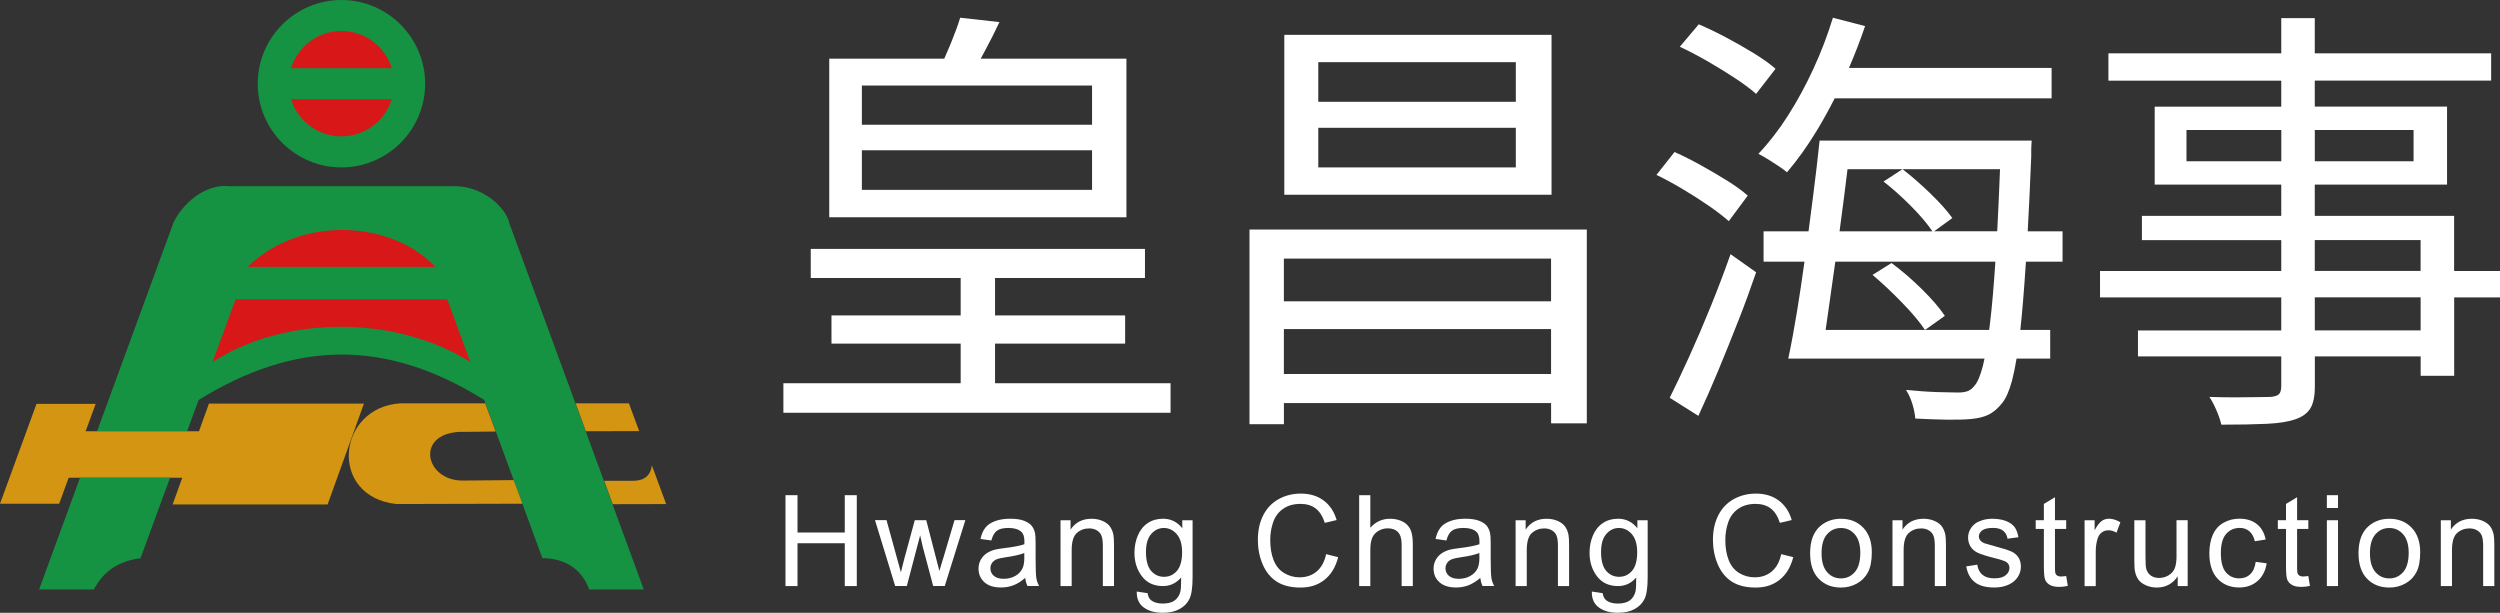 <?xml version="1.0" encoding="UTF-8"?>
<svg id="_圖層_1" data-name="圖層 1" xmlns="http://www.w3.org/2000/svg" viewBox="0 0 694.54 170.24">
  <rect x="0" y="0" width="694.54" height="170.24" fill="#333333" stroke="none"/>
  <defs>
    <style>
      .cls-1 {
        fill: #fff;
      }

      .cls-2 {
        fill: #d71718;
      }

      .cls-3 {
        fill: #d39512;
      }

      .cls-4 {
        fill: #169243;
      }
    </style>
  </defs>
  <g>
    <path class="cls-1" d="M312.95,16.29h-40.5c.39-.69.78-1.4,1.17-2.14,1.39-2.57,2.73-5.24,4.04-8.01l-10.9-1.22c-.65,2.12-1.55,4.57-2.69,7.34-.59,1.43-1.17,2.78-1.74,4.04h-31.95v44.05h82.56V16.29ZM303.39,52.75h-63.95v-11.01h63.95v11.01ZM303.39,34.65h-63.95v-10.89h63.95v10.89Z"/>
    <polygon class="cls-1" points="325.2 106.47 276.44 106.47 276.44 95.46 312.58 95.46 312.58 87.63 276.44 87.63 276.44 77.23 318.09 77.23 318.09 69.15 225.24 69.15 225.24 77.23 266.89 77.23 266.89 87.63 231 87.63 231 95.46 266.89 95.46 266.89 106.47 217.64 106.47 217.64 114.67 325.2 114.67 325.2 106.47"/>
    <path class="cls-1" d="M347.13,117.85h9.56v-5.87h74.23v5.63h9.92v-53.84h-93.71v54.08ZM356.68,103.9v-12.48h74.23v12.48h-74.23ZM430.91,71.84v11.87h-74.23v-11.87h74.23Z"/>
    <path class="cls-1" d="M431.04,9.68h-74.24v44.42h74.24V9.68ZM421.12,46.51h-54.88v-11.01h54.88v11.01ZM421.12,28.28h-54.88v-11.01h54.88v11.01Z"/>
    <path class="cls-1" d="M552.37,115.22c1.35-.61,2.63-1.69,3.86-3.24,1.06-1.31,1.98-3.41,2.76-6.3.44-1.65.85-3.67,1.24-6.06h9.35v-7.95h-8.3c.53-4.88,1.03-10.94,1.5-18.17.02-.26.03-.53.05-.8h10.18v-8.44h-9.68c.34-6.17.67-13.09.98-20.8v-1.71c0-.65.04-1.55.12-2.69h-58.92c-.49,4.73-1.08,9.81-1.78,15.23-.42,3.31-.86,6.64-1.29,9.97h-12.49v8.44h11.36c-.65,4.77-1.34,9.35-2.05,13.7-.82,4.98-1.63,9.38-2.45,13.22h54.52c-.15.7-.29,1.36-.44,1.96-.7,2.77-1.49,4.65-2.39,5.63-.57.73-1.21,1.22-1.9,1.47-.69.24-1.57.37-2.63.37-1.14,0-3.04-.04-5.7-.12-2.65-.08-5.57-.29-8.76-.61.73,1.14,1.33,2.45,1.78,3.92.45,1.47.71,2.81.8,4.04,2.94.16,5.82.26,8.64.31,2.82.04,5.08-.02,6.8-.18,1.88-.16,3.49-.55,4.84-1.16ZM512.32,54.65c.33-2.62.65-5.17.95-7.65h42.37c-.25,6.35-.51,12.1-.78,17.25h-17.52l5.05-3.67c-1.39-1.96-3.41-4.22-6.06-6.79-2.65-2.57-5.25-4.83-7.78-6.79l-5.27,3.43c2.61,2.04,5.23,4.39,7.84,7.04,2.51,2.55,4.41,4.81,5.72,6.79h-25.78c.43-3.2.86-6.4,1.26-9.61ZM534.79,91.67h-27.61c.24-1.58.48-3.22.72-4.96.63-4.45,1.29-9.13,1.98-14.01h44.47c-.45,6.84-.94,12.53-1.49,17.07-.08.65-.16,1.28-.24,1.9h-17.83Z"/>
    <path class="cls-1" d="M491.19,44.25c.98.61,1.96,1.24,2.94,1.9.98.65,1.76,1.22,2.33,1.71,2.86-3.34,5.61-7.2,8.27-11.56,1.74-2.86,3.39-5.87,4.98-8.99h60.26v-8.44h-56.3c1.66-3.85,3.16-7.72,4.48-11.62l-8.94-2.32c-1.47,4.81-3.27,9.53-5.39,14.13-2.12,4.61-4.47,8.93-7.04,12.97-2.57,4.04-5.33,7.61-8.27,10.71.82.41,1.71.92,2.7,1.53Z"/>
    <path class="cls-1" d="M482.06,21.74c2.41,1.59,4.35,3.04,5.82,4.34l5.39-6.97c-1.47-1.3-3.43-2.71-5.88-4.22-2.45-1.51-5.02-2.98-7.72-4.41-2.69-1.43-5.27-2.67-7.72-3.73l-5.27,6.24c2.45,1.14,5.02,2.49,7.72,4.04,2.69,1.55,5.25,3.12,7.66,4.71Z"/>
    <path class="cls-1" d="M474.71,57.16c2.25,1.55,4.1,2.98,5.57,4.28l5.27-7.1c-1.47-1.3-3.35-2.67-5.64-4.1-2.29-1.43-4.72-2.85-7.29-4.28-2.57-1.43-5.04-2.67-7.41-3.73l-5.02,6.36c2.37,1.14,4.82,2.47,7.35,3.98,2.53,1.51,4.92,3.04,7.17,4.59Z"/>
    <path class="cls-1" d="M533.88,80.29c-2.82-2.77-5.62-5.18-8.39-7.22l-5.27,3.3c2.7,2.28,5.43,4.85,8.21,7.71,2.78,2.86,4.9,5.38,6.37,7.59l5.51-3.92c-1.47-2.2-3.61-4.69-6.43-7.46Z"/>
    <path class="cls-1" d="M482.92,89.16c1.84-4.69,3.49-9.2,4.96-13.52l-7.11-5.02c-1.63,4.65-3.45,9.44-5.45,14.38-2,4.94-4,9.61-6,14.01-2,4.4-3.82,8.24-5.45,11.5l7.96,5.02c1.8-3.84,3.63-8.01,5.51-12.54,1.88-4.53,3.74-9.13,5.57-13.83Z"/>
    <path class="cls-1" d="M681.79,75.27v-15.3h-38.71v-8.69h36.75v-21.66h-36.75v-7.22h49v-7.59h-49V5.03h-9.31v9.79h-48.02v7.59h48.02v7.22h-35.16v21.66h35.16v8.69h-38.71v6.73h38.71v8.57h-50.35v7.34h50.35v9.18h-39.81v7.22h39.81v8.2c0,1.14-.23,1.92-.67,2.32-.45.41-1.25.65-2.39.73-.74,0-1.96.02-3.67.06-1.71.04-3.74.06-6.06.06s-4.72-.04-7.17-.12c.65.98,1.31,2.22,1.96,3.73.65,1.51,1.1,2.83,1.35,3.98,5.15,0,9.37-.08,12.68-.24,3.31-.16,5.9-.57,7.78-1.22,1.96-.65,3.37-1.65,4.23-3,.86-1.35,1.29-3.41,1.29-6.18v-8.32h29.4v5.38h9.31v-21.78h12.74v-7.34h-12.74ZM670.53,36.11v8.69h-27.44v-8.69h27.44ZM607.44,44.8v-8.69h26.34v8.69h-26.34ZM643.08,66.7h29.4v8.57h-29.4v-8.57ZM672.49,91.79h-29.4v-9.18h29.4v9.18Z"/>
    <polygon class="cls-1" points="234.69 147.94 221.56 147.94 221.56 137.57 218.22 137.57 218.22 162.82 221.56 162.82 221.56 150.92 234.69 150.92 234.69 162.82 238.03 162.82 238.03 137.57 234.69 137.57 234.69 147.94"/>
    <path class="cls-1" d="M262.03,155.1l-1.05,3.53-.91-3.5-2.74-10.61h-3.19l-2.91,10.71c-.59,2.32-.9,3.58-.95,3.77l-1.08-3.93-2.91-10.56h-3.2l5.6,18.29h3.24l3.7-14.07.71,3.12,2.91,10.95h3.22l5.72-18.29h-3.01l-3.13,10.57Z"/>
    <path class="cls-1" d="M287.71,155.15v-4.13c0-1.38-.05-2.33-.15-2.86-.18-.85-.51-1.55-.96-2.11-.46-.56-1.18-1.02-2.15-1.39-.98-.37-2.24-.55-3.81-.55s-2.96.21-4.15.65c-1.19.43-2.11,1.04-2.74,1.84-.63.8-1.08,1.85-1.36,3.14l3.03.41c.33-1.3.85-2.2,1.54-2.71.69-.51,1.77-.77,3.23-.77,1.56,0,2.74.35,3.53,1.05.59.52.88,1.41.88,2.67,0,.12,0,.38-.02.81-1.18.41-3.03.77-5.53,1.07-1.23.15-2.15.3-2.76.46-.83.23-1.57.57-2.23,1.02-.66.45-1.19,1.04-1.6,1.78s-.61,1.56-.61,2.45c0,1.53.54,2.78,1.62,3.76,1.08.98,2.62,1.47,4.63,1.47,1.22,0,2.36-.2,3.42-.6,1.06-.4,2.17-1.09,3.31-2.07.09.86.3,1.61.62,2.26h3.24c-.39-.7-.65-1.43-.78-2.2-.13-.76-.2-2.59-.2-5.47ZM284.58,154.78c0,1.37-.17,2.4-.5,3.1-.44.91-1.12,1.62-2.05,2.14s-1.99.78-3.19.78-2.12-.28-2.75-.83-.94-1.24-.94-2.07c0-.54.14-1.03.43-1.47.29-.44.69-.78,1.22-1.01.53-.23,1.43-.44,2.7-.62,2.25-.32,3.94-.71,5.06-1.17v1.14Z"/>
    <path class="cls-1" d="M308.36,146.27c-.46-.64-1.15-1.16-2.08-1.56-.92-.4-1.94-.59-3.04-.59-2.54,0-4.48,1-5.82,3.01v-2.6h-2.79v18.29h3.1v-9.99c0-2.34.48-3.93,1.44-4.77.96-.84,2.1-1.26,3.42-1.26.83,0,1.55.19,2.16.56s1.04.87,1.28,1.5c.24.62.36,1.57.36,2.83v11.12h3.1v-11.25c0-1.43-.06-2.44-.17-3.01-.18-.88-.51-1.65-.96-2.29Z"/>
    <path class="cls-1" d="M328.44,146.73c-1.4-1.75-3.18-2.62-5.34-2.62-1.62,0-3.03.4-4.23,1.21-1.2.8-2.12,1.94-2.75,3.42-.63,1.48-.95,3.09-.95,4.83,0,2.54.69,4.71,2.07,6.53,1.38,1.81,3.32,2.72,5.84,2.72,2.02,0,3.71-.8,5.06-2.39.01,2.02-.06,3.35-.22,3.98-.28,1.03-.8,1.84-1.58,2.41s-1.89.86-3.32.86c-1.33,0-2.38-.29-3.15-.86-.57-.42-.92-1.1-1.05-2.03l-3.01-.45c-.05,1.97.6,3.45,1.95,4.43s3.11,1.47,5.29,1.47c1.84,0,3.38-.34,4.64-1.03,1.26-.69,2.18-1.63,2.76-2.82.58-1.19.87-3.21.87-6.05v-15.81h-2.86v2.21ZM326.96,158.61c-.96,1.1-2.16,1.64-3.58,1.64s-2.63-.55-3.58-1.65c-.95-1.1-1.43-2.85-1.43-5.25,0-2.21.48-3.87,1.45-4.99s2.14-1.68,3.51-1.68,2.6.57,3.59,1.71c.99,1.14,1.49,2.82,1.49,5.06s-.48,4.06-1.45,5.16Z"/>
    <path class="cls-1" d="M365.79,158.77c-1.3,1.08-2.88,1.62-4.75,1.62-1.54,0-2.97-.4-4.29-1.19-1.32-.79-2.29-1.99-2.92-3.59-.63-1.6-.94-3.48-.94-5.62,0-1.67.26-3.28.79-4.85.53-1.57,1.44-2.82,2.75-3.75,1.3-.93,2.92-1.4,4.87-1.4,1.69,0,3.09.42,4.2,1.26,1.11.84,1.96,2.18,2.55,4.01l3.29-.78c-.68-2.33-1.88-4.14-3.6-5.42-1.72-1.29-3.85-1.93-6.37-1.93-2.23,0-4.27.51-6.12,1.52-1.85,1.02-3.28,2.5-4.29,4.46-1,1.96-1.51,4.25-1.51,6.88,0,2.41.44,4.67,1.33,6.77.89,2.1,2.19,3.71,3.89,4.81,1.71,1.11,3.92,1.66,6.64,1.66s4.85-.72,6.67-2.16c1.82-1.44,3.08-3.53,3.78-6.28l-3.34-.84c-.46,2.12-1.34,3.73-2.63,4.81Z"/>
    <path class="cls-1" d="M389.71,144.92c-1-.53-2.18-.8-3.53-.8-2.2,0-4.03.84-5.48,2.51v-9.06h-3.1v25.25h3.1v-10.01c0-1.44.17-2.56.52-3.38.34-.81.92-1.46,1.73-1.94.81-.48,1.67-.71,2.59-.71,1.23,0,2.18.35,2.85,1.06.67.71,1.01,1.83,1.01,3.38v11.59h3.1v-11.59c0-1.79-.21-3.16-.65-4.1s-1.15-1.68-2.14-2.21Z"/>
    <path class="cls-1" d="M414.14,155.15v-4.13c0-1.38-.05-2.33-.16-2.86-.18-.85-.5-1.55-.96-2.11s-1.18-1.02-2.15-1.39c-.98-.37-2.24-.55-3.81-.55s-2.96.21-4.15.65-2.11,1.04-2.74,1.84c-.63.8-1.08,1.85-1.36,3.14l3.03.41c.33-1.3.85-2.2,1.54-2.71.69-.51,1.77-.77,3.23-.77,1.56,0,2.74.35,3.53,1.05.58.52.88,1.41.88,2.67,0,.12,0,.38-.02.81-1.18.41-3.03.77-5.53,1.07-1.23.15-2.15.3-2.76.46-.83.23-1.57.57-2.23,1.02-.66.45-1.19,1.04-1.6,1.78s-.61,1.56-.61,2.45c0,1.53.54,2.78,1.62,3.76,1.08.98,2.62,1.47,4.63,1.47,1.22,0,2.36-.2,3.42-.6,1.06-.4,2.17-1.09,3.32-2.07.09.86.3,1.61.62,2.26h3.24c-.39-.7-.65-1.43-.78-2.2-.13-.76-.2-2.59-.2-5.47ZM411.01,154.78c0,1.37-.17,2.4-.5,3.1-.44.91-1.12,1.62-2.05,2.14-.93.52-1.99.78-3.19.78s-2.12-.28-2.75-.83-.94-1.24-.94-2.07c0-.54.14-1.03.43-1.47.29-.44.69-.78,1.22-1.01.53-.23,1.43-.44,2.7-.62,2.25-.32,3.94-.71,5.06-1.17v1.14Z"/>
    <path class="cls-1" d="M434.79,146.27c-.46-.64-1.15-1.16-2.08-1.56-.92-.4-1.94-.59-3.04-.59-2.54,0-4.48,1-5.82,3.01v-2.6h-2.79v18.29h3.1v-9.99c0-2.34.48-3.93,1.44-4.77.96-.84,2.1-1.26,3.42-1.26.83,0,1.55.19,2.16.56.61.37,1.04.87,1.28,1.5.24.62.36,1.57.36,2.83v11.12h3.1v-11.25c0-1.43-.06-2.44-.17-3.01-.18-.88-.51-1.65-.96-2.29Z"/>
    <path class="cls-1" d="M454.87,146.73c-1.4-1.75-3.18-2.62-5.34-2.62-1.62,0-3.03.4-4.23,1.21-1.2.8-2.12,1.94-2.75,3.42-.63,1.48-.95,3.09-.95,4.83,0,2.54.69,4.71,2.07,6.53,1.38,1.81,3.32,2.72,5.84,2.72,2.02,0,3.71-.8,5.06-2.39.01,2.02-.06,3.35-.22,3.98-.28,1.03-.8,1.84-1.58,2.41-.78.57-1.89.86-3.32.86-1.33,0-2.38-.29-3.15-.86-.57-.42-.92-1.1-1.05-2.03l-3.01-.45c-.05,1.97.6,3.45,1.95,4.43,1.34.98,3.11,1.47,5.29,1.47,1.84,0,3.38-.34,4.64-1.03,1.26-.69,2.18-1.63,2.76-2.82s.87-3.21.87-6.05v-15.81h-2.86v2.21ZM453.39,158.61c-.96,1.1-2.16,1.64-3.58,1.64s-2.63-.55-3.58-1.65c-.95-1.1-1.43-2.85-1.43-5.25,0-2.21.48-3.87,1.45-4.99.96-1.12,2.14-1.68,3.51-1.68s2.6.57,3.59,1.71c.99,1.14,1.49,2.82,1.49,5.06s-.48,4.06-1.45,5.16Z"/>
    <path class="cls-1" d="M492.22,158.77c-1.3,1.08-2.88,1.62-4.75,1.62-1.54,0-2.97-.4-4.29-1.19-1.32-.79-2.29-1.99-2.92-3.59s-.94-3.48-.94-5.62c0-1.67.26-3.28.79-4.85s1.44-2.82,2.75-3.75c1.3-.93,2.92-1.4,4.87-1.4,1.69,0,3.09.42,4.2,1.26,1.11.84,1.96,2.18,2.55,4.01l3.29-.78c-.68-2.33-1.88-4.14-3.6-5.42-1.72-1.29-3.85-1.93-6.37-1.93-2.23,0-4.27.51-6.12,1.52-1.85,1.02-3.28,2.5-4.29,4.46-1,1.96-1.51,4.25-1.51,6.88,0,2.41.44,4.67,1.33,6.77.89,2.1,2.19,3.71,3.89,4.81,1.71,1.11,3.92,1.66,6.64,1.66s4.85-.72,6.67-2.16c1.82-1.44,3.08-3.53,3.78-6.28l-3.34-.84c-.46,2.12-1.34,3.73-2.63,4.81Z"/>
    <path class="cls-1" d="M511.45,144.12c-2.26,0-4.18.68-5.75,2.03-1.88,1.63-2.82,4.14-2.82,7.53,0,3.09.79,5.45,2.37,7.09,1.58,1.64,3.65,2.46,6.21,2.46,1.6,0,3.07-.37,4.42-1.12,1.35-.75,2.38-1.79,3.08-3.14.71-1.35,1.06-3.2,1.06-5.55,0-2.9-.8-5.18-2.39-6.83s-3.65-2.47-6.17-2.47ZM515.29,158.93c-1.02,1.17-2.3,1.76-3.84,1.76s-2.84-.58-3.86-1.75c-1.02-1.17-1.53-2.92-1.53-5.26s.51-4.09,1.53-5.25c1.02-1.16,2.31-1.74,3.86-1.74s2.8.58,3.83,1.75c1.03,1.17,1.54,2.88,1.54,5.14,0,2.4-.51,4.18-1.53,5.36Z"/>
    <path class="cls-1" d="M539.49,146.27c-.46-.64-1.15-1.16-2.08-1.56-.92-.4-1.94-.59-3.04-.59-2.54,0-4.48,1-5.82,3.01v-2.6h-2.79v18.29h3.1v-9.99c0-2.34.48-3.93,1.44-4.77.96-.84,2.1-1.26,3.42-1.26.83,0,1.55.19,2.16.56.61.37,1.04.87,1.28,1.5.24.62.36,1.57.36,2.83v11.12h3.1v-11.25c0-1.43-.06-2.44-.17-3.01-.18-.88-.51-1.65-.96-2.29Z"/>
    <path class="cls-1" d="M558.66,153.16c-.87-.37-2.4-.85-4.59-1.44-1.51-.41-2.43-.68-2.74-.79-.54-.22-.94-.49-1.19-.83-.25-.32-.38-.68-.38-1.08,0-.63.3-1.18.91-1.65s1.62-.71,3.05-.71c1.21,0,2.14.26,2.8.79.66.53,1.06,1.26,1.2,2.21l3.03-.41c-.2-1.18-.55-2.13-1.07-2.83s-1.32-1.27-2.4-1.68c-1.08-.41-2.34-.62-3.78-.62-.95,0-1.85.12-2.68.37-.83.25-1.49.55-1.97.9-.64.46-1.15,1.04-1.52,1.73-.37.7-.56,1.45-.56,2.26,0,.9.23,1.71.68,2.45.45.74,1.12,1.32,2,1.74.88.42,2.45.92,4.73,1.49,1.69.42,2.74.78,3.17,1.05.61.4.91.95.91,1.65,0,.78-.34,1.46-1.03,2.04-.69.58-1.75.87-3.17.87s-2.51-.33-3.3-.98c-.79-.65-1.27-1.6-1.44-2.82l-3.07.48c.34,1.94,1.14,3.4,2.39,4.39,1.25.99,3.06,1.48,5.43,1.48,1.44,0,2.72-.25,3.86-.75,1.14-.5,2.01-1.21,2.61-2.12.6-.91.9-1.89.9-2.92s-.25-1.94-.74-2.65c-.49-.71-1.17-1.25-2.04-1.63Z"/>
    <path class="cls-1" d="M572.65,160.17c-.46,0-.81-.07-1.06-.22-.25-.15-.42-.35-.53-.6-.11-.25-.16-.82-.16-1.71v-10.7h3.12v-2.41h-3.12v-6.39l-3.08,1.86v4.53h-2.27v2.41h2.27v10.52c0,1.86.13,3.08.38,3.66.25.58.69,1.05,1.31,1.4s1.49.53,2.62.53c.69,0,1.47-.09,2.34-.28l-.45-2.74c-.56.08-1.02.12-1.36.12Z"/>
    <path class="cls-1" d="M583.89,144.74c-.6.41-1.26,1.27-1.97,2.57v-2.77h-2.79v18.29h3.1v-9.58c0-1.31.17-2.51.52-3.62.23-.72.61-1.29,1.15-1.7.54-.41,1.15-.61,1.83-.61.76,0,1.52.22,2.27.67l1.07-2.88c-1.08-.67-2.14-1-3.19-1-.72,0-1.39.21-1.99.62Z"/>
    <path class="cls-1" d="M604.68,154.33c0,1.56-.17,2.75-.51,3.57-.34.82-.92,1.47-1.73,1.95s-1.69.71-2.62.71-1.71-.23-2.34-.7c-.63-.47-1.04-1.11-1.24-1.92-.13-.56-.19-1.65-.19-3.27v-10.14h-3.1v11.33c0,1.32.06,2.29.19,2.89.18.91.5,1.67.96,2.3.45.63,1.15,1.15,2.08,1.56.94.41,1.94.62,3.02.62,2.45,0,4.38-1.03,5.8-3.1v2.69h2.77v-18.29h-3.1v9.8Z"/>
    <path class="cls-1" d="M625.14,159.56c-.82.75-1.83,1.12-3.05,1.12-1.51,0-2.74-.56-3.69-1.67-.94-1.11-1.41-2.9-1.41-5.36s.49-4.19,1.46-5.31c.98-1.12,2.25-1.68,3.81-1.68,1.03,0,1.91.31,2.64.93.73.62,1.24,1.54,1.52,2.77l3.01-.47c-.36-1.85-1.17-3.27-2.43-4.28s-2.89-1.51-4.87-1.51c-1.57,0-3.03.37-4.37,1.11-1.34.74-2.33,1.85-2.99,3.33s-.98,3.21-.98,5.18c0,3.05.76,5.4,2.28,7.04,1.52,1.64,3.53,2.45,6.04,2.45,2,0,3.68-.59,5.05-1.78,1.37-1.19,2.22-2.83,2.56-4.93l-3.05-.4c-.22,1.55-.73,2.7-1.55,3.44Z"/>
    <path class="cls-1" d="M639.92,160.17c-.46,0-.81-.07-1.06-.22-.25-.15-.42-.35-.53-.6-.11-.25-.16-.82-.16-1.71v-10.7h3.12v-2.41h-3.12v-6.39l-3.08,1.86v4.53h-2.27v2.41h2.27v10.52c0,1.86.13,3.08.38,3.66.25.58.69,1.05,1.31,1.4s1.49.53,2.62.53c.69,0,1.47-.09,2.34-.28l-.45-2.74c-.56.08-1.02.12-1.36.12Z"/>
    <rect class="cls-1" x="646.44" y="144.53" width="3.1" height="18.29"/>
    <rect class="cls-1" x="646.44" y="137.57" width="3.1" height="3.56"/>
    <path class="cls-1" d="M663.8,144.12c-2.26,0-4.18.68-5.75,2.03-1.88,1.63-2.82,4.14-2.82,7.53,0,3.09.79,5.45,2.37,7.09,1.58,1.64,3.65,2.46,6.21,2.46,1.6,0,3.07-.37,4.42-1.12,1.35-.75,2.38-1.79,3.08-3.14.71-1.35,1.06-3.2,1.06-5.55,0-2.9-.8-5.18-2.39-6.83s-3.65-2.47-6.17-2.47ZM667.64,158.93c-1.02,1.17-2.3,1.76-3.84,1.76s-2.84-.58-3.86-1.75c-1.02-1.17-1.53-2.92-1.53-5.26s.51-4.09,1.53-5.25c1.02-1.16,2.31-1.74,3.86-1.74s2.8.58,3.83,1.75c1.03,1.17,1.54,2.88,1.54,5.14,0,2.4-.51,4.18-1.53,5.36Z"/>
    <path class="cls-1" d="M691.83,146.27c-.46-.64-1.15-1.16-2.08-1.56-.92-.4-1.94-.59-3.04-.59-2.54,0-4.48,1-5.82,3.01v-2.6h-2.79v18.29h3.1v-9.99c0-2.34.48-3.93,1.44-4.77.96-.84,2.1-1.26,3.42-1.26.83,0,1.55.19,2.16.56.61.37,1.04.87,1.28,1.5.24.62.36,1.57.36,2.83v11.12h3.1v-11.25c0-1.43-.06-2.44-.17-3.01-.18-.88-.51-1.65-.96-2.29Z"/>
  </g>
  <g>
    <path class="cls-4" d="M141.56,62.2l37.29,101.56h-15.14c-2.17-5.68-6.52-8.58-13.04-8.71l-15.81-43.04-.33-.89c-27.45-17.15-52.69-16.5-79.35,0l-3.19,8.69h-25.02l21.19-57.87c2.39-5.18,8.69-10.95,15.53-10.22h62.05c8.29-.26,14.96,5.99,15.81,10.47Z"/>
    <path class="cls-3" d="M111.24,112.06h23.56l2.91,7.83-10.24.1c-12.01.73-9.36,13.31.79,13.52l14.45-.13,2.43,6.56-35.04.09c-18.94-2.09-16.56-26.89,1.15-27.98Z"/>
    <polygon class="cls-3" points="58.05 112.12 101.11 112.12 91.02 140.14 47.96 140.14 50.63 132.72 19.08 132.72 16.43 139.95 0 139.95 10.14 112.2 26.58 112.2 23.79 119.81 55.28 119.81 58.05 112.12"/>
    <polygon class="cls-3" points="159.93 112.06 174.72 112.06 177.58 119.77 162.75 119.8 159.93 112.06"/>
    <path class="cls-3" d="M167.85,133.58h7.84c3.35.03,5.06-1.49,5.42-4.3l3.96,10.76-14.85.03-2.36-6.49Z"/>
    <path class="cls-4" d="M94.85,0c12.81,0,23.26,10.44,23.26,23.26s-10.44,23.25-23.26,23.25-23.25-10.44-23.25-23.25S82.05,0,94.85,0Z"/>
    <path class="cls-2" d="M94.85,8.61c6.57,0,12.15,4.36,14,10.34h-27.99c1.84-5.98,7.43-10.34,13.99-10.34h0ZM108.85,27.56c-1.85,5.97-7.43,10.33-14,10.33s-12.15-4.36-13.99-10.33h27.99Z"/>
    <path class="cls-2" d="M68.83,74.13c15.05-14.63,40.32-12.64,52.07.02l-52.07-.02Z"/>
    <path class="cls-2" d="M130.65,100.57l-6.39-17.41h-58.81l-6.39,17.41c20.62-13.27,51.36-12.81,71.59,0Z"/>
    <path class="cls-4" d="M47.25,132.72l-8.22,22.37c-6.09.74-10.35,3.69-12.96,8.68h-15.21l11.37-31.04h25.02Z"/>
  </g>
</svg>